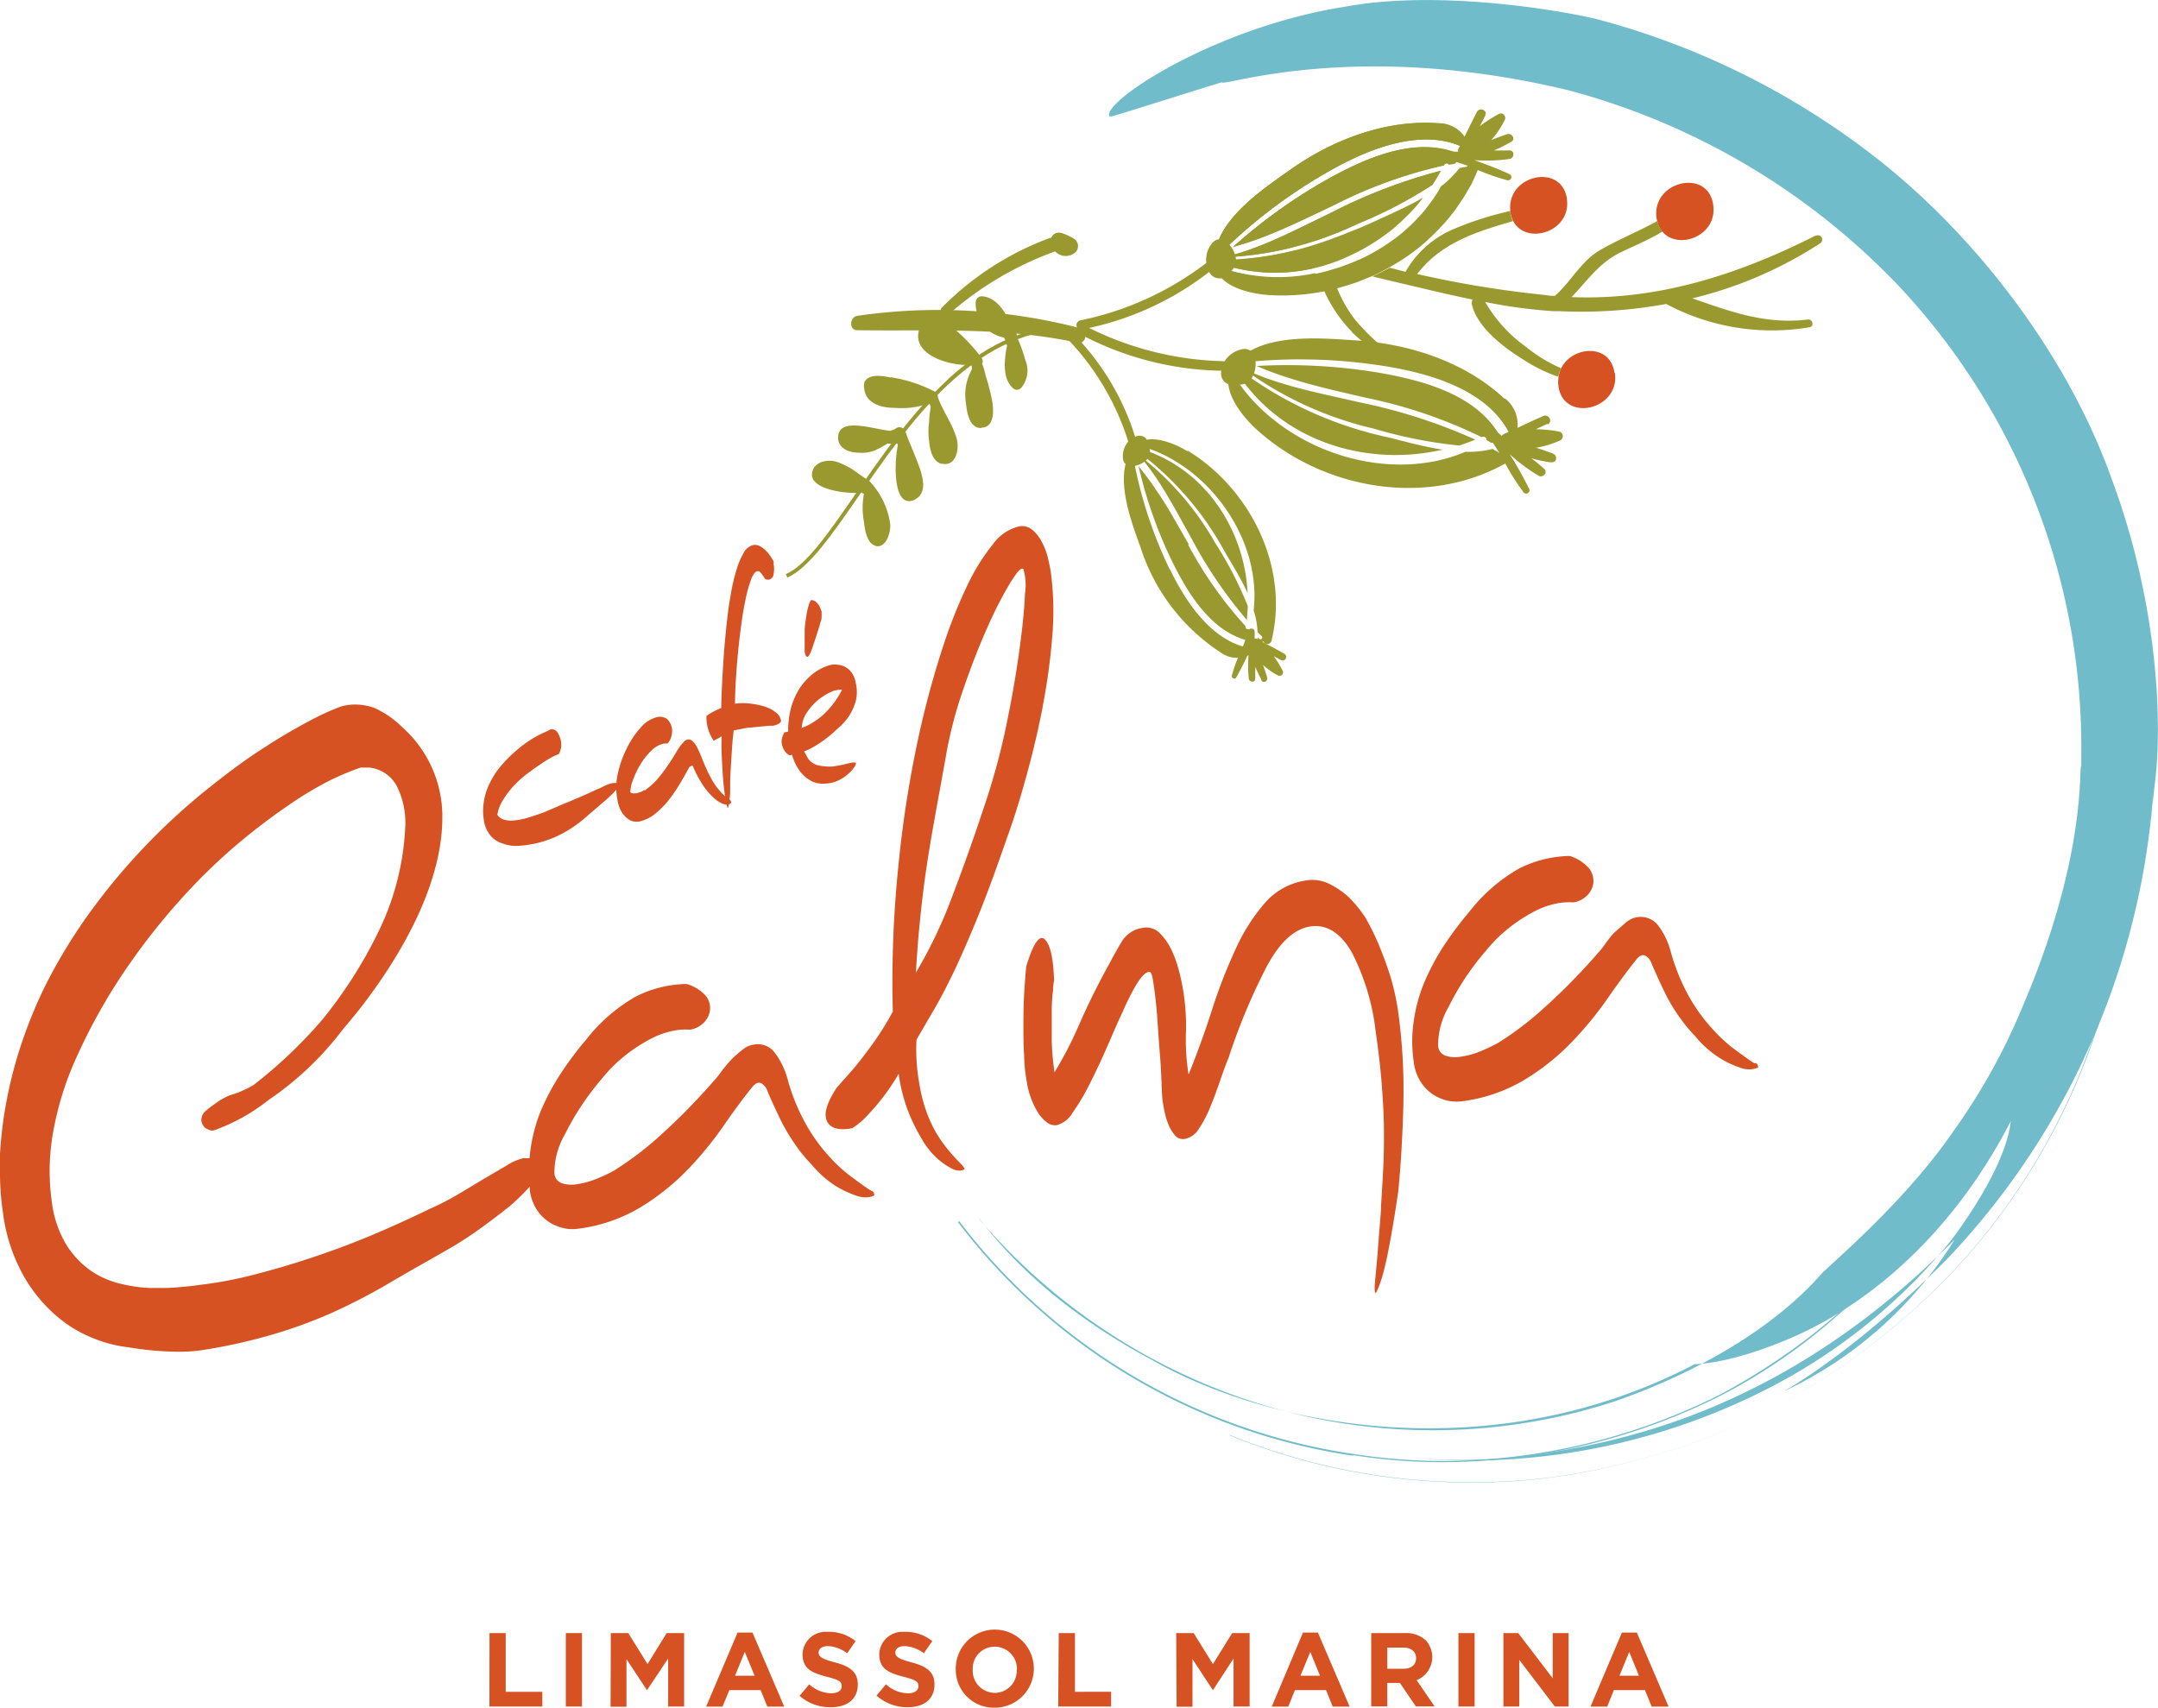 <svg xmlns="http://www.w3.org/2000/svg" xmlns:xlink="http://www.w3.org/1999/xlink" viewBox="0 0 203.93 161.41"><defs><clipPath id="clip-path" transform="translate(0 0)"><rect width="203.92" height="161.4" style="fill:none"/></clipPath></defs><g id="Layer_2" data-name="Layer 2"><g id="Layer_1-2" data-name="Layer 1"><g id="Group_1346" data-name="Group 1346"><g style="clip-path:url(#clip-path)"><g id="Group_1345" data-name="Group 1345"><path id="Path_1182" data-name="Path 1182" d="M89.62,35.83c-3.45,3.14-6.29,7.26-8.81,10.91s-4.61,6.69-6.55,7.52l.14.33c2-.87,4.19-4,6.71-7.65C85.91,40,91.89,31.32,101,31.1v-.35c-4.49.1-8.21,2.17-11.41,5.08" transform="translate(0 0)" style="fill:#9a9930"/><path id="Path_1183" data-name="Path 1183" d="M82.72,51.57c-.83-.21-1-1.6-1.08-2.27a7.27,7.27,0,0,1,0-2.63,1,1,0,0,1-.23-.12c-1.39.17-4.76-.28-4.68-1.73.08-1.18,1.46-1.46,2.38-1.16a7.26,7.26,0,0,1,2,1.1c.25.18.56.37.85.59a.51.51,0,0,1,.23.15,7.39,7.39,0,0,1,1.93,4c.09.74-.36,2.37-1.4,2.1" transform="translate(0 0)" style="fill:#9a9930"/><path id="Path_1184" data-name="Path 1184" d="M86.35,47.27c-1.92.76-1.88-3.31-1.51-5.16,0-.07,0-.13-.07-.19a3.4,3.4,0,0,1-.9,0,10.53,10.53,0,0,1-1.19.65,3.51,3.51,0,0,1-1.47.22c-1,0-2.13-.43-2-1.62.23-1.74,3.35-.59,4.94-.45l.43-.17a.59.59,0,0,1,.83,0l.1.12a.6.6,0,0,1,.08.21c.39,1.09.92,2.21,1.31,3.33s.69,2.55-.58,3.06" transform="translate(0 0)" style="fill:#9a9930"/><path id="Path_1185" data-name="Path 1185" d="M89,43.85c-.89-.24-1.12-1.3-1.2-2.19a5.84,5.84,0,0,1,0-1.72,8,8,0,0,1,.16-1.47l-.14-.35a7.76,7.76,0,0,1-3.24.43c-1.25,0-2.75-.37-2.91-1.82a1,1,0,0,1,0-.5h0a.36.36,0,0,0,0-.09.64.64,0,0,1,.06-.11c.47-.71,1.67-.51,2.37-.36l.17,0a13.47,13.47,0,0,1,4.1,1.36.61.61,0,0,1,.26.53c.5,1.35,1.39,2.51,1.78,3.92.27.94-.06,2.7-1.46,2.33" transform="translate(0 0)" style="fill:#9a9930"/><path id="Path_1186" data-name="Path 1186" d="M92.71,40.46c-1.1,0-1.33-1.45-1.42-2.28a4.93,4.93,0,0,1,.55-3.26,1.62,1.62,0,0,1,0-.31.69.69,0,0,1-.11-.13h0c-2.14.14-5.92-1.06-4.75-3.65s5.08,2,5.78,3a.51.51,0,0,1,.05.54,6.7,6.7,0,0,1,.32,1.08,22.18,22.18,0,0,1,.6,2.3c.17.83.34,2.66-1,2.67" transform="translate(0 0)" style="fill:#9a9930"/><path id="Path_1187" data-name="Path 1187" d="M96.45,36.7a.52.52,0,0,1-.71,0c-.9-.79-.85-2.18-.71-3.26a6.36,6.36,0,0,1,.14-.76,2.38,2.38,0,0,1-.11-.38l0-.06c-.06-.09-.12-.21-.19-.34a3.26,3.26,0,0,1-2.66-3.44.6.6,0,0,1,.55-.46c1.65.1,2.42,1.91,3.1,3.26a.48.48,0,0,1,.22.44.42.42,0,0,1,0,.12c.11.22.21.45.3.68A12.77,12.77,0,0,1,96.88,34a2.56,2.56,0,0,1-.42,2.71" transform="translate(0 0)" style="fill:#9a9930"/><path id="Path_1188" data-name="Path 1188" d="M140.36,10.93c-.18.34-.34.69-.52,1a12.82,12.82,0,0,1,1.82-1.17.41.41,0,0,1,.55.23.36.36,0,0,1,0,.32,8.34,8.34,0,0,1-1.29,1.93c.49-.2,1-.39,1.48-.55s.85.45.42.71l-.1.05h0a13.15,13.15,0,0,1-1.55.77q.75,0,1.5,0c.48,0,.44.73,0,.8a15.67,15.67,0,0,1-3.28.12h-.06c1.13.4,2.25.82,3.32,1.32a.3.3,0,0,1,.14.41.3.3,0,0,1-.37.16,20.23,20.23,0,0,1-3.46-1.28c-.72-.24-1.44-.48-2.17-.69-.36-.11-.25-.7.1-.72s.62,0,.91,0a.37.37,0,0,1,0-.25c.62-1.15,1.15-2.35,1.77-3.51.25-.48,1.05-.15.78.34" transform="translate(0 0)" style="fill:#9a9930"/><path id="Path_1189" data-name="Path 1189" d="M115.82,22.81a2.47,2.47,0,0,1,1,1.92A1.6,1.6,0,0,1,115.71,26a.47.47,0,0,1-.34.3,1.06,1.06,0,0,1-1.1-.6,28.17,28.17,0,0,1-12.07,5.44c-.56.12-.66-.73-.12-.86A29.18,29.18,0,0,0,114,24.85a2.41,2.41,0,0,1,.57-1.89.93.93,0,0,1,1.28-.16" transform="translate(0 0)" style="fill:#9a9930"/><path id="Path_1190" data-name="Path 1190" d="M136.41,42.51c-1.85-.27-3.69-.8-5.25-1.18a36,36,0,0,1-13.72-6.16c-.16-.11,0-.37.15-.25a33.52,33.52,0,0,0,12.23,5.59,43.45,43.45,0,0,0,8.08,1.6c.51-.17,1-.35,1.52-.56A51.8,51.8,0,0,0,128.35,38c-3.63-.85-7.75-1.59-11.18-3.32l-.6,0c4.09,6.88,12.36,9.56,19.83,7.8m5.77-4.8c-3.78-3.53-9.09-5.22-14.2-5.52-3-.19-8.16-.67-10.76,1.67l0,0,.87.36a51,51,0,0,1,13.18.48c4.4.75,10,2.48,11.71,7.07a3.14,3.14,0,0,0-.76-4.09M140,41.31l.05,0a.3.3,0,0,1,.4.13.35.35,0,0,1,0,.14c.16.08.32.2.48.28a9.91,9.91,0,0,0,1-.31c-2.09-4.12-7.14-5.52-11.42-6.29a52.69,52.69,0,0,0-11.77-.67,33.06,33.06,0,0,0,3.37,1.23c2.28.71,4.62,1.23,7,1.78A45.68,45.68,0,0,1,140,41.31m2.29,1.4.2-.25a.31.31,0,0,1-.17-.17c0-.09-.08-.17-.11-.25l-.54.22.21.13a.21.21,0,0,1,0,.3.22.22,0,0,1-.28.06l-.56-.32a9.11,9.11,0,0,1-2.55.27C130.71,46,120.44,42.24,116.3,35c-.92,1.91,1.13,4.38,2.38,5.53,6.29,5.76,16.24,7.51,23.8,3.15a.51.51,0,0,0,.18-.69.49.49,0,0,0-.4-.24" transform="translate(0 0)" style="fill:#9a9930"/><path id="Path_1191" data-name="Path 1191" d="M146.23,40.06l-1.1.51a12.09,12.09,0,0,1,2.25.23.45.45,0,0,1,.09.81,9.08,9.08,0,0,1-2.31.71c.52.16,1,.33,1.55.53s.39.91-.12.84l-.12,0h0a13.27,13.27,0,0,1-1.77-.38c.42.31.83.64,1.22,1s-.12.88-.52.66a17.71,17.71,0,0,1-2.75-2.05l0,0c.66,1,1.27,2.12,1.83,3.23a.32.32,0,1,1-.56.3h0a20.66,20.66,0,0,1-2-3.29c-.42-.66-.85-1.32-1.3-2-.22-.32.24-.72.55-.52s.51.36.76.56a.41.41,0,0,1,.19-.18c1.25-.54,2.46-1.16,3.72-1.7.52-.23.94.56.41.79" transform="translate(0 0)" style="fill:#9a9930"/><path id="Path_1192" data-name="Path 1192" d="M118.56,33.71a2.54,2.54,0,0,1-.41,2.23,1.69,1.69,0,0,1-1.76.3.52.52,0,0,1-.47,0,1.09,1.09,0,0,1-.5-1.2,29.48,29.48,0,0,1-13.35-3.46c-.54-.26-.06-1,.47-.78a30,30,0,0,0,13.19,3.34A2.52,2.52,0,0,1,117.42,33a1,1,0,0,1,1.15.7" transform="translate(0 0)" style="fill:#9a9930"/><path id="Path_1193" data-name="Path 1193" d="M107.77,42.85a29.25,29.25,0,0,1,8,9.35c.66,1.13,1.49,2.46,2.13,3.85-.32-6.27-4.32-12.14-10.64-13.78,0,.16.07.32.1.48,2.15,2.3,3.66,5.35,5.16,8a42.26,42.26,0,0,0,5.32,7.86c0-.44.06-.88.08-1.32a35.49,35.49,0,0,0-3.1-6A27.64,27.64,0,0,0,107.61,43c-.13-.1,0-.28.16-.18m4.55,8.59c-1-1.7-1.9-3.42-3-5-.54-.83-1.13-1.6-1.73-2.36a42.27,42.27,0,0,0,3.21,9.08c1.58,3.18,3.83,6.81,7.54,7.51a8.42,8.42,0,0,0,0-.87l-.33-.31a.25.25,0,0,1-.31-.16.49.49,0,0,1,0-.12s0,0,0,0a37.75,37.75,0,0,1-5.41-7.68m-1.75,2.32a41.37,41.37,0,0,1-3.38-10.23c-.16-.2-.32-.4-.49-.59,0,0,0,0,0,0-1.24,2.57.31,6.49,1.14,8.82a18.63,18.63,0,0,0,7.58,9.87,2.56,2.56,0,0,0,3.38-.34c-4-.32-6.63-4.28-8.22-7.56m1.65-11.15c-1.18-.72-3.58-1.76-4.87-.6,6.65,1.58,11.92,8.78,11.14,15.65a7.63,7.63,0,0,1,.37,2.06c.13.13.25.25.39.37a.18.18,0,0,1,0,.25.17.17,0,0,1-.24,0l-.14-.14c0,.16,0,.32,0,.48a1.43,1.43,0,0,0,.23,0,.26.26,0,0,1,.16.09l.15-.21a.39.39,0,0,0,.5.26.38.38,0,0,0,.27-.31c1.7-6.92-2-14.32-7.9-17.93" transform="translate(0 0)" style="fill:#9a9930"/><path id="Path_1194" data-name="Path 1194" d="M106.89,44.06a2.1,2.1,0,0,0,1.65-.82,1.39,1.39,0,0,0-.18-1.45.41.41,0,0,0-.09-.38.86.86,0,0,0-1-.12,24.08,24.08,0,0,0-5.77-9.67c-.32-.36-.81.18-.5.54a24.59,24.59,0,0,1,5.62,9.58,2.09,2.09,0,0,0-.5,1.59.76.76,0,0,0,.81.73h0" transform="translate(0 0)" style="fill:#9a9930"/><path id="Path_1195" data-name="Path 1195" d="M102,31c.85.22.7,1.59-.19,1.39-7-1.52-13.74-1.07-20.8-1.18-.8,0-.73-1.24,0-1.36A53.12,53.12,0,0,1,102,31" transform="translate(0 0)" style="fill:#9a9930"/><path id="Path_1196" data-name="Path 1196" d="M100.27,22a6,6,0,0,1,1.28.6.83.83,0,0,1,.14,1.18.67.67,0,0,1-.15.14,1.38,1.38,0,0,1-1.83-.16,31.38,31.38,0,0,0-10.12,6c-.46.37-1-.33-.55-.72a27.86,27.86,0,0,1,10.2-6.56l.1,0a.76.76,0,0,1,.93-.46" transform="translate(0 0)" style="fill:#9a9930"/><path id="Path_1197" data-name="Path 1197" d="M121.15,62.44l-.78-.42a10.22,10.22,0,0,1,.86,1.41.33.33,0,0,1-.2.42.29.29,0,0,1-.24,0,7,7,0,0,1-1.44-1c.14.38.28.76.39,1.15s-.37.63-.55.29a.25.25,0,0,1,0-.07h0v0a13.17,13.17,0,0,1-.57-1.2c0,.38,0,.76,0,1.14s-.56.32-.61,0a12.29,12.29,0,0,1,0-2.5v0A25,25,0,0,1,116.84,64a.22.22,0,0,1-.31.11.24.24,0,0,1-.11-.31h0a15.48,15.48,0,0,1,1-2.61c.2-.53.41-1.07.59-1.62.09-.27.53-.18.55.1s0,.46,0,.69a.26.26,0,0,1,.19,0c.86.49,1.76.93,2.62,1.43.36.2.09.8-.27.59" transform="translate(0 0)" style="fill:#9a9930"/><path id="Path_1198" data-name="Path 1198" d="M127.72,31.36a24,24,0,0,0,3.89,3,2.66,2.66,0,0,1,.42-.52A20.12,20.12,0,0,1,128,30.15a12.82,12.82,0,0,1-1.68-3c-.4.1-.81.19-1.22.26a13.09,13.09,0,0,0,2.66,3.95" transform="translate(0 0)" style="fill:#9a9930"/><path id="Path_1199" data-name="Path 1199" d="M171.58,22.26c-7.29,3.69-14.9,6.15-23.07,5.82C149.9,26.65,151,25,152.86,24c1.34-.68,2.9-1.28,4.24-2.12a2.5,2.5,0,0,1-.48-1c-1.78,1-3.67,1.74-5.45,2.78s-2.73,3-4.24,4.3c-.25,0-.51,0-.75-.06a99.81,99.81,0,0,1-12.26-2c2.25-2.95,5.6-4,9.06-5a2.68,2.68,0,0,1-.26-.83.57.57,0,0,1,0-.13,30.79,30.79,0,0,0-5.44,1.75,9.44,9.44,0,0,0-4.46,4c-.5-.12-1-.26-1.49-.39-.54.3-1.09.57-1.65.82,1.81.45,3.62.86,5.41,1.29,1.35.32,2.71.62,4.08.91a.55.55,0,0,0-.08.45c.52,2.23,3.1,4.13,4.93,5.26a14.51,14.51,0,0,0,3.24,1.58,2.54,2.54,0,0,1,.28-.8,14,14,0,0,1-3.3-2,13.59,13.59,0,0,1-3.89-4.27,48.36,48.36,0,0,0,6.44.87h0l.54,0a44.67,44.67,0,0,0,10.13-.68A21.21,21.21,0,0,0,171,30.93c.47-.09.3-.78-.16-.73-4.09.49-7.35-.78-10.92-2A38.74,38.74,0,0,0,172,23a.42.42,0,0,0,.15-.56.41.41,0,0,0-.54-.16" transform="translate(0 0)" style="fill:#9a9930"/><path id="Path_1200" data-name="Path 1200" d="M161.9,19.37c-.48-3.51-5.83-2.26-5.36,1.22,0,.11.05.21.08.31a2.5,2.5,0,0,0,.48,1c1.47,1.76,5.2.43,4.8-2.51" transform="translate(0 0)" style="fill:#d75222"/><path id="Path_1201" data-name="Path 1201" d="M148.08,18.82c-.48-3.46-5.68-2.3-5.36,1.08V20a3,3,0,0,0,.25.83c1.16,2.42,5.53,1.12,5.1-2" transform="translate(0 0)" style="fill:#d75222"/><path id="Path_1202" data-name="Path 1202" d="M152.57,35.26c-.38-2.83-3.93-2.56-5-.53a3.06,3.06,0,0,0-.3,1.75c.47,3.51,5.82,2.26,5.34-1.21" transform="translate(0 0)" style="fill:#d75222"/><path id="Path_1203" data-name="Path 1203" d="M116.49,23.33a31.41,31.41,0,0,0,3.27-1.1c2.14-.85,4.2-1.87,6.27-2.85a43.87,43.87,0,0,1,10.4-3.76s0,0,0,0a.31.31,0,0,1,.39-.14l.1.08.53-.07a7,7,0,0,0,.57-.85c-4-1.82-8.67.16-12.32,2.16a50.29,50.29,0,0,0-9.23,6.58" transform="translate(0 0)" style="fill:#9a9930"/><path id="Path_1204" data-name="Path 1204" d="M114.89,25.12c.45,2,3.47,2.6,5.1,2.71a20.52,20.52,0,0,0,5.07-.34l-.78-1.67a16.74,16.74,0,0,1-9.4-.7" transform="translate(0 0)" style="fill:#9a9930"/><path id="Path_1205" data-name="Path 1205" d="M125.91,16c3.75-2.09,9-4.13,13-1.74a3,3,0,0,0-3-2.61c-4.95-.37-10,1.56-14,4.4-2.38,1.69-6.52,4.42-7.06,7.73v.05l.87-.25A48.55,48.55,0,0,1,125.92,16" transform="translate(0 0)" style="fill:#9a9930"/><path id="Path_1206" data-name="Path 1206" d="M123.48,24.13c-.37-.14-.74-.3-1.12-.46a29.12,29.12,0,0,1-6.51.92c-.18,0-.22-.28,0-.28a31.79,31.79,0,0,0,6.13-.88c-.5-.5-.1-1.52.64-1.19l1.45.59a36.25,36.25,0,0,0,4.3-1.7,41.44,41.44,0,0,0,7-3.66c.28-.43.54-.87.8-1.33a50.68,50.68,0,0,0-10.43,4c-3.24,1.56-6.76,3.47-10.37,4.25l-.43.4a15.94,15.94,0,0,0,9.12.58c-.15-.31-.3-.63-.48-.94a1,1,0,0,1-.09-.28" transform="translate(0 0)" style="fill:#9a9930"/><path id="Path_1207" data-name="Path 1207" d="M125.58,24.89a.43.43,0,0,0,0,.05l.08,0-.1,0" transform="translate(0 0)" style="fill:#9a9930"/><path id="Path_1208" data-name="Path 1208" d="M115.82,24.31a32.09,32.09,0,0,0,12.52-3.18,41.44,41.44,0,0,0,7-3.66c.28-.43.54-.87.8-1.33a49.93,49.93,0,0,0-10.43,4c-3.24,1.55-6.76,3.47-10.37,4.24l-.43.4a16.34,16.34,0,0,0,12.7-.64h0A18.8,18.8,0,0,0,131.16,22l.25-.18c.19-.15.37-.31.54-.47l.44-.38c.13-.14.29-.28.43-.42s.37-.36.54-.55l.32-.33c.28-.32.54-.64.81-1-1.56.91-3.25,1.63-4.65,2.28-.8.37-1.6.71-2.39,1l-.42.18c-.82.32-1.64.62-2.46.89a30.79,30.79,0,0,1-8.72,1.54c-.18,0-.22-.27,0-.28M125.92,16c3.74-2.08,9-4.13,13-1.74a3,3,0,0,0-3-2.61c-4.95-.37-10,1.56-14,4.41-2.38,1.69-6.52,4.41-7.06,7.73v0l.87-.25A49.25,49.25,0,0,1,125.92,16M139,15.3c0-.11,0-.2,0-.31a.33.33,0,0,1-.24,0l-.23-.12c-.09.17-.17.34-.27.5l.22,0a.21.21,0,0,1,.23.18.22.22,0,0,1-.17.23c-.2,0-.4.07-.61.1a9.3,9.3,0,0,1-1.76,1.73,10.44,10.44,0,0,1-.74,1.2l-.3.41c-.18.24-.35.48-.54.71s-.28.32-.42.47-.35.38-.53.56-.33.33-.51.49l-.48.43c-.2.18-.41.35-.62.51l-.4.29a18.2,18.2,0,0,1-3.07,1.81q-1,.43-2,.78l-.38.11a17.19,17.19,0,0,1-11.35-.2c.45,2,3.47,2.6,5.1,2.71a20.33,20.33,0,0,0,6.54-.67c.53-.15,1.06-.31,1.59-.49h0c.52-.18,1-.39,1.54-.61s1.12-.53,1.65-.83A19.48,19.48,0,0,0,134,23.47l0,0c.39-.31.77-.63,1.13-1l.09-.08c.34-.31.67-.65,1-1l.14-.15a11.4,11.4,0,0,0,.84-1l.19-.23c.24-.33.47-.66.69-1l.22-.32c.2-.33.4-.68.59-1,.06-.12.13-.22.19-.34.23-.48.45-1,.65-1.47a.47.47,0,0,0-.72-.56m-2.53.27a.29.29,0,0,1,.39-.13.39.39,0,0,1,.1.08l.53-.08a6.89,6.89,0,0,0,.57-.84c-4-1.83-8.67.16-12.32,2.15a50.42,50.42,0,0,0-9.23,6.58,31.41,31.41,0,0,0,3.27-1.1c2.13-.85,4.2-1.87,6.27-2.85a43.87,43.87,0,0,1,10.4-3.76s0,0,0,0" transform="translate(0 0)" style="fill:#9a9930"/><path id="Path_1209" data-name="Path 1209" d="M121.94,23.42c.7-.17,1.41-.37,2.1-.6-.48-.19-1-.38-1.45-.59-.74-.32-1.14.7-.64,1.19" transform="translate(0 0)" style="fill:#9a9930"/><path id="Path_1210" data-name="Path 1210" d="M105,11c0,.07,3.81-1.17,10.47-3.23-.15.55,12.47-4.14,32.82.78a66.77,66.77,0,0,1,31.35,18.7A63.65,63.65,0,0,1,196.68,71.2l0,1.22c-.28-.11.64,8.26-5.54,22.7a58.51,58.51,0,0,1-6.69,12c-4.15,6-10.2,11.28-12.05,13,0-.25-5,7.1-19.63,12.27a55.44,55.44,0,0,1-28.11,1.74,57.33,57.33,0,0,1-32.14-18.93c.1-.23,4.37,6.94,16.28,13.3,11.33,6.49,32.28,10.41,51.36.43,0,0,3.14.07,9.06-2.46s14.62-8.48,20.86-20.62c-.2-.13.35,3.19-5.66,11.34a54.1,54.1,0,0,1-16.51,13.61,61.94,61.94,0,0,1-35.74,6.88,53.54,53.54,0,0,0,11.46,0c8.25-1.11,24.42-3.66,41.09-20.53a38,38,0,0,1-16.08,14.32c-.1,0,6.3-3.36,15.34-12.45a71.49,71.49,0,0,0,19.69-49.39c-.25,9.37-.64,9.47,0,4.1s.32-16.51-4.1-28.42c-4.26-12-13.31-23.71-23.32-31.19A73.38,73.38,0,0,0,151.36,1.93c-2.79-.77-15.1-3-24.22-1.3-12.39,1.93-23,9-22.31,10.36" transform="translate(0 0)" style="fill:#70bcca"/><path id="Path_1211" data-name="Path 1211" d="M127.87,137.59a57.39,57.39,0,0,1-37.34-22.08l.12-.09a57.26,57.26,0,0,0,37.24,22,56.33,56.33,0,0,0,8.51.67,58.8,58.8,0,0,0,26.24-6.33c13.13-7.11,18.67-15.67,20.78-19.5.73-1.28,1-2,1.19-2.06a.11.11,0,0,1,.1.06l-.1,0v.05h0a.35.35,0,0,0-.06.09l-.22.39c-.17.35-.43.86-.78,1.5a40.9,40.9,0,0,1-3.42,5.2,54.29,54.29,0,0,1-17.43,14.37,58.91,58.91,0,0,1-26.31,6.34,54.2,54.2,0,0,1-8.53-.67" transform="translate(0 0)" style="fill:#70bcca"/><path id="Path_1212" data-name="Path 1212" d="M116.18,135.74l0-.09a60.15,60.15,0,0,0,22.9,4.47A57.21,57.21,0,0,0,154.66,138c12.73-3.16,23.38-10.74,30.6-18.6a61.49,61.49,0,0,0,12.81-22.08c2-6,2-9.87,2.3-10a.07.07,0,0,1,.06,0l-.08.06,0,0,0,0v0a.31.31,0,0,0,0,.13,4.83,4.83,0,0,0-.09.52c-.07.47-.17,1.15-.32,2a54.21,54.21,0,0,1-1.78,7.21,61.85,61.85,0,0,1-12.83,22.12c-7.24,7.88-17.9,15.46-30.66,18.63a57.31,57.31,0,0,1-15.57,2.1,60.12,60.12,0,0,1-22.93-4.48" transform="translate(0 0)" style="fill:#70bcca"/><path id="Path_1213" data-name="Path 1213" d="M82.32,112.54c-.19-.11-.44-.28-.79-.53s-.8-.58-1.36-1a15.29,15.29,0,0,1-2-1.92,16.2,16.2,0,0,1-1.83-2.52,19.12,19.12,0,0,1-1.94-4.67,7.43,7.43,0,0,0-1.21-2.44,2,2,0,0,0-2-.72,2,2,0,0,0-1,.46,11,11,0,0,0-1,.86c-.34.36-.68.77-1,1.18a7.1,7.1,0,0,1-.73.91c-.52.61-1.23,1.39-2.15,2.35s-2,2-3.24,3.11a30.29,30.29,0,0,1-4,3,12.78,12.78,0,0,1-1.42.69,8.17,8.17,0,0,1-2.1.62,3,3,0,0,1-1.43-.08,1.05,1.05,0,0,1-.73-1,7.29,7.29,0,0,1,1-3.64,25.46,25.46,0,0,1,3.54-5.31,13.72,13.72,0,0,1,2.31-2.26,16,16,0,0,1,2.28-1.46,8,8,0,0,1,2.07-.74,5.87,5.87,0,0,1,1.62-.11,2.32,2.32,0,0,0,1.21-.58,2,2,0,0,0,.66-1.18,1.84,1.84,0,0,0-.35-1.4A3.8,3.8,0,0,0,64.87,93a11,11,0,0,0-4.77,1.18,15.88,15.88,0,0,0-4.69,4.06A31.08,31.08,0,0,0,53,101.45a22.32,22.32,0,0,0-1.85,3.44,14.91,14.91,0,0,0-1,3.65c-.05.31-.09.62-.11.93a1.86,1.86,0,0,0-.33,0,1.24,1.24,0,0,0-.27,0,4.86,4.86,0,0,0-1.53.67l-2,1.17-2.55,1.53a25.66,25.66,0,0,1-2.76,1.42c-1.89.92-3.76,1.77-5.65,2.56s-3.76,1.47-5.62,2.09-3.68,1.14-5.46,1.6a37.87,37.87,0,0,1-5.06.94c-.51.08-1.18.15-2,.22a15.31,15.31,0,0,1-1.56.06l-1.14,0a14.05,14.05,0,0,1-3-.47,8.16,8.16,0,0,1-2.71-1.29,8.4,8.4,0,0,1-2.2-2.44,10.32,10.32,0,0,1-1.31-4,20.75,20.75,0,0,1-.2-2.84,21.35,21.35,0,0,1,.43-4.22,29.78,29.78,0,0,1,2.27-6.89,53.94,53.94,0,0,1,4.52-8,62.88,62.88,0,0,1,5.1-6.5A54.4,54.4,0,0,1,22.18,80a59.49,59.49,0,0,1,4.92-3.78,33.53,33.53,0,0,1,4.1-2.47,24.84,24.84,0,0,1,2.87-1.2,1.12,1.12,0,0,1,.32,0,5.29,5.29,0,0,1,.56,0,3.38,3.38,0,0,1,2.53,1.71,7.74,7.74,0,0,1,.82,3.81,25.17,25.17,0,0,1-2.64,10.2,42.79,42.79,0,0,1-5.2,8.1A44.43,44.43,0,0,1,24,102.52a9.21,9.21,0,0,1-2.28,1,6.37,6.37,0,0,0-1.45.84c-.23.16-.44.31-.61.45l-.22.19a.43.43,0,0,0-.12.11l-.11.14a1.07,1.07,0,0,0-.16.8,1.1,1.1,0,0,0,.35.56c.41.24.56.25.61.24l.15,0,.21-.07a17.92,17.92,0,0,0,5-2.81,29.66,29.66,0,0,0,7-6.64c.45-.54.91-1.08,1.36-1.64,4.41-5.57,8.05-12.29,8.07-18.37A11.28,11.28,0,0,0,38,68.72a8.88,8.88,0,0,0-2.67-1.83,5.41,5.41,0,0,0-1.78-.3,4.59,4.59,0,0,0-1.43.22,24.5,24.5,0,0,0-2.9,1.34c-1.45.77-2.87,1.6-4.25,2.51-1.59,1-3.3,2.27-5.11,3.71A60.5,60.5,0,0,0,9,85.55a50.85,50.85,0,0,0-4.7,7.57,43.66,43.66,0,0,0-2.07,4.94,40.8,40.8,0,0,0-1.5,5.43A38.88,38.88,0,0,0,0,109.07c0,.54,0,1.08,0,1.6a25,25,0,0,0,.27,3.87,16.43,16.43,0,0,0,1.89,5.92,14.32,14.32,0,0,0,3.11,3.86,12.12,12.12,0,0,0,3.59,2.18,12.31,12.31,0,0,0,3.22.83,30.17,30.17,0,0,0,4.75.43,15.07,15.07,0,0,0,2.51-.19,52.06,52.06,0,0,0,6.52-1.47,44.9,44.9,0,0,0,5.46-2,56.46,56.46,0,0,0,5.19-2.67c1.69-1,3.59-2.07,5.68-3.26A35.15,35.15,0,0,0,45.54,116c1-.72,1.87-1.4,2.63-2A21.26,21.26,0,0,0,50,112.22s0,0,.06-.07a2.6,2.6,0,0,0,0,.26,4.37,4.37,0,0,0,.76,2.06,4,4,0,0,0,1.29,1.17,4.44,4.44,0,0,0,1.42.49,3.83,3.83,0,0,0,1.12,0,15.15,15.15,0,0,0,5.94-2.06,22.55,22.55,0,0,0,4.45-3.58,33.2,33.2,0,0,0,3.36-4.12q1.45-2.1,2.7-3.64c.3-.37.6-.48.86-.33a1.33,1.33,0,0,1,.58.77c.43,1,.83,1.86,1.17,2.56a17.4,17.4,0,0,0,1,1.79c.32.49.62.93.92,1.32s.63.77,1,1.15A10,10,0,0,0,79,112.11a10.19,10.19,0,0,0,1.89.89,2.61,2.61,0,0,0,1.27.14c.31-.07.47-.14.46-.19a.45.45,0,0,0-.25-.41M49.71,110.9h0l.14.54ZM98.52,66.84a60.28,60.28,0,0,0,.92-6.7A27.93,27.93,0,0,0,99.29,54c-.05-.32-.14-.73-.26-1.26a6.17,6.17,0,0,0-.56-1.48,3.67,3.67,0,0,0-.9-1.17,1.52,1.52,0,0,0-1.25-.34,4.24,4.24,0,0,0-2.45,1.64,19.4,19.4,0,0,0-2.46,3.94,46.17,46.17,0,0,0-2.29,5.77q-1.09,3.3-2,7.13a106.08,106.08,0,0,0-2.21,13.48,107.56,107.56,0,0,0-.54,13.9,28.64,28.64,0,0,1-1.72,2.79c-.61.86-1.19,1.63-1.74,2.3s-1.27,1.44-1.85,2.12c-.94,1.42-1.24,2.47-.91,3.15s1.12.9,2.39.66a7.18,7.18,0,0,0,1.56-1.35,20.07,20.07,0,0,0,2.82-3.79,16.27,16.27,0,0,0,.91,3.57,17.37,17.37,0,0,0,1.26,2.56,7.49,7.49,0,0,0,1.49,1.88,6.71,6.71,0,0,0,1.28.9,1.63,1.63,0,0,0,.89.24.76.76,0,0,0,.41-.15s-.07-.19-.27-.4-.49-.5-.84-.89a14.42,14.42,0,0,1-1.14-1.44,11.42,11.42,0,0,1-1.13-2.09,14.49,14.49,0,0,1-.93-3.41,17.86,17.86,0,0,1-.24-4l1.69-2.9c.55-.94,1.15-2.09,1.8-3.44s1.37-3,2.17-4.94S94,82.55,95.05,79.5q1-2.72,1.9-6c.61-2.18,1.14-4.41,1.58-6.67M96.86,56.13c-.06,1.4-.23,3.16-.52,5.26s-.68,4.44-1.21,7a64.23,64.23,0,0,1-2,7.46q-1.53,4.65-3.16,8.91a44,44,0,0,1-3.42,7.17c.09-1.46.19-2.91.33-4.35s.31-3,.53-4.59.51-3.37.85-5.28.74-4.06,1.17-6.49A40.15,40.15,0,0,1,91.08,65q1.11-3.22,2.28-5.81a37.39,37.39,0,0,1,2.12-4.13c.64-1,1-1.46,1.23-1.27a5.34,5.34,0,0,1,.15,2.32M131.3,92c-.35-1.07-.71-2-1.05-2.82A22.87,22.87,0,0,0,129,86.68a12.14,12.14,0,0,0-1.54-1.88,7.85,7.85,0,0,0-1.78-1.23,3.63,3.63,0,0,0-2.22-.36,6.34,6.34,0,0,0-3.88,2.08,17.69,17.69,0,0,0-2.79,4.36,48.92,48.92,0,0,0-2.23,5.71q-1,3.14-2.24,6.2a20.77,20.77,0,0,1-.25-3.94,20.16,20.16,0,0,0-.23-3.8,19.7,19.7,0,0,0-.41-2,11.11,11.11,0,0,0-.74-2.07,5.51,5.51,0,0,0-1.1-1.56,1.77,1.77,0,0,0-1.56-.5A2.77,2.77,0,0,0,106,89c-.46.77-.85,1.47-1.18,2.11-1.07,1.92-2,3.82-2.82,5.68a36.35,36.35,0,0,1-2.35,4.56,24.63,24.63,0,0,1-.26-3q0-1.48,0-2.7t.12-2c0-.54.09-.87.1-1-.07-2.08-.36-3.37-.87-3.86s-1.1.37-1.76,2.55c-.07.65-.13,1.47-.19,2.44s-.08,2-.08,3,0,2,.07,3a15.66,15.66,0,0,0,.25,2.46,7.23,7.23,0,0,0,.36,1.44,7,7,0,0,0,.63,1.36,3.57,3.57,0,0,0,.86,1,1.24,1.24,0,0,0,1,.3,2.49,2.49,0,0,0,1.49-1.19,19.49,19.49,0,0,0,1.59-2.68c.55-1.07,1.08-2.21,1.61-3.41s1-2.34,1.51-3.4A22.08,22.08,0,0,1,107.42,93c.44-.71.82-1.09,1.13-1.14s.37.52.53,1.62c.11.79.21,1.74.29,2.86s.15,2.21.24,3.3.13,2,.16,2.88.07,1.34.1,1.55.08.45.15.86a7.34,7.34,0,0,0,.35,1.24,3.62,3.62,0,0,0,.62,1.08,1,1,0,0,0,1,.39,2,2,0,0,0,1.33-1,11.19,11.19,0,0,0,1.08-2.09c.33-.8.63-1.62.92-2.47s.55-1.56.79-2.13a57.36,57.36,0,0,1,3.6-8.61c1.23-2.3,2.62-3.56,4.14-3.78s2.88.62,3.94,2.54A21.61,21.61,0,0,1,130,97.49c.27,1.89.47,3.59.58,5.07s.19,2.86.2,4.12,0,2.47-.06,3.63-.13,2.37-.21,3.61c0,.54-.07,1.29-.15,2.24s-.14,1.88-.22,2.78-.15,1.66-.21,2.32,0,1,.07.95.43-.75.8-2.21.82-3.9,1.33-7.35q.38-3.84.49-8.37a54,54,0,0,0-.49-8.62,23.06,23.06,0,0,0-.83-3.68m34.49,8.52c-.18-.11-.44-.29-.78-.53s-.8-.58-1.37-1a15.29,15.29,0,0,1-2-1.93,16.27,16.27,0,0,1-1.84-2.52,19.22,19.22,0,0,1-1.94-4.66,7,7,0,0,0-1.21-2.45,2.09,2.09,0,0,0-2.95-.26c-.33.27-.65.56-1,.86s-.69.77-1,1.19a6.93,6.93,0,0,1-.72.9c-.52.62-1.24,1.4-2.16,2.36s-2,2-3.24,3.1a29.35,29.35,0,0,1-4,3q-.69.38-1.41.69a8.13,8.13,0,0,1-2.11.62,3,3,0,0,1-1.43-.08,1.05,1.05,0,0,1-.73-1,7.29,7.29,0,0,1,1-3.64,25,25,0,0,1,3.54-5.31,13.72,13.72,0,0,1,2.31-2.26A15.59,15.59,0,0,1,145,86.14a7.93,7.93,0,0,1,2.06-.74,5.87,5.87,0,0,1,1.62-.11,2.32,2.32,0,0,0,1.22-.58,2,2,0,0,0,.66-1.18,1.93,1.93,0,0,0-.35-1.4,3.94,3.94,0,0,0-1.87-1.23,11,11,0,0,0-4.77,1.18,15.88,15.88,0,0,0-4.69,4.06,33.6,33.6,0,0,0-2.44,3.25,22.37,22.37,0,0,0-1.84,3.45,14.93,14.93,0,0,0-1,3.65,12.87,12.87,0,0,0,0,3.87,4.39,4.39,0,0,0,.77,2.06,4,4,0,0,0,1.29,1.17,4.23,4.23,0,0,0,1.41.49,4.3,4.3,0,0,0,1.13,0,15.17,15.17,0,0,0,5.94-2.07,21.92,21.92,0,0,0,4.45-3.58,34,34,0,0,0,3.36-4.11q1.46-2.1,2.7-3.65c.3-.37.59-.48.86-.33a1.36,1.36,0,0,1,.58.77c.43,1,.83,1.87,1.17,2.57s.63,1.21,1,1.79.63.92.93,1.31.63.77,1,1.15a9.85,9.85,0,0,0,2.34,2.08,8.82,8.82,0,0,0,1.89.89,2.35,2.35,0,0,0,1.26.14c.31-.07.47-.13.46-.18a.43.43,0,0,0-.25-.4" transform="translate(0 0)" style="fill:#d75222"/><path id="Path_1214" data-name="Path 1214" d="M45.73,77.53a5.07,5.07,0,0,1,0-1.78,5.73,5.73,0,0,1,.47-1.56A7.64,7.64,0,0,1,47,72.82a10.84,10.84,0,0,1,1-1.15,12.64,12.64,0,0,1,1-.91,10.89,10.89,0,0,1,.89-.67,9.61,9.61,0,0,1,1.32-.76c.28-.12.56-.25.84-.4a.66.66,0,0,1,.66.34A2.26,2.26,0,0,1,53,70a1.86,1.86,0,0,1-.19,1.27,5.38,5.38,0,0,0-.55.24,10.93,10.93,0,0,0-1,.6c-.4.27-.84.57-1.31.92a9.55,9.55,0,0,0-1.31,1.15,7.64,7.64,0,0,0-1.05,1.35A3.65,3.65,0,0,0,47,77a.94.94,0,0,0,.41.38,1.63,1.63,0,0,0,.56.16,2.29,2.29,0,0,0,.64,0,5,5,0,0,0,.66-.1,6.7,6.7,0,0,0,1-.28q.6-.18,1.29-.45L53,76.09l1.44-.6c.47-.2.91-.39,1.29-.57s.71-.33,1-.44a6.28,6.28,0,0,1,.79-.37A4,4,0,0,1,58,74c.3,0,.47,0,.5.1a.73.73,0,0,1-.23.5,6.5,6.5,0,0,1-.63.66c-.24.23-.5.45-.76.67l-.63.54-1.16,1a11.71,11.71,0,0,1-1.29.93,10.15,10.15,0,0,1-3.49,1.38,10.06,10.06,0,0,1-1.45.17,3.65,3.65,0,0,1-1.35-.22A2.51,2.51,0,0,1,46.37,79a3,3,0,0,1-.64-1.43" transform="translate(0 0)" style="fill:#d75222"/><path id="Path_1215" data-name="Path 1215" d="M60.94,74.7a6.64,6.64,0,0,0,1.13-1,13.45,13.45,0,0,0,.93-1.2c.27-.39.51-.75.7-1.07s.34-.56.44-.71l.14-.2a1.71,1.71,0,0,1,.21-.26,1.75,1.75,0,0,1,.23-.24.57.57,0,0,1,.23-.12.55.55,0,0,1,.53.18,2.35,2.35,0,0,1,.44.64,10.24,10.24,0,0,1,.43,1q.23.56.48,1.11a9.46,9.46,0,0,0,.63,1.17,5.58,5.58,0,0,0,.51.69,4,4,0,0,0,.82.77.55.55,0,0,1,.3.33c0,.12-.06.2-.26.25a1.34,1.34,0,0,1-.52-.07,2.69,2.69,0,0,1-.77-.48,6.83,6.83,0,0,1-1-1.11,10.63,10.63,0,0,1-1.08-2l-.08,0a.39.39,0,0,0-.15.06.42.42,0,0,0-.16.19c-.24.45-.52.94-.84,1.48a13.76,13.76,0,0,1-1.07,1.55,8.61,8.61,0,0,1-1.28,1.28,3.53,3.53,0,0,1-1.5.71,2.16,2.16,0,0,1-.44,0,1.24,1.24,0,0,1-.58-.24,2.4,2.4,0,0,1-.58-.61,3,3,0,0,1-.42-1.14,6,6,0,0,1,0-2.43,10.07,10.07,0,0,1,.84-2.44,8.26,8.26,0,0,1,1.33-2,2.92,2.92,0,0,1,1.51-1,1.17,1.17,0,0,1,1,.17,1.57,1.57,0,0,1,.45.84,1.71,1.71,0,0,1-.06.84,1.37,1.37,0,0,1-.36.63h-.12l-.18,0a2.39,2.39,0,0,0-1.21.67,6.41,6.41,0,0,0-1,1.24,8.47,8.47,0,0,0-.71,1.45,3.74,3.74,0,0,0-.29,1.24.34.34,0,0,0,.25.11l.31,0a3.06,3.06,0,0,0,.43-.13.87.87,0,0,0,.31-.18" transform="translate(0 0)" style="fill:#d75222"/><path id="Path_1216" data-name="Path 1216" d="M73.1,53.28a2.41,2.41,0,0,1,0,1,.57.57,0,0,1-.41.5.66.66,0,0,1-.37-.05c-.07-.09-.18-.25-.32-.46s-.29-.31-.45-.28-.4.3-.57.78a11.73,11.73,0,0,0-.51,1.82q-.24,1.09-.42,2.46c-.13.91-.23,1.83-.32,2.75s-.15,1.79-.2,2.62-.07,1.51-.07,2.09a5.46,5.46,0,0,1,1.51,0,6.91,6.91,0,0,1,1.35.29,3.24,3.24,0,0,1,1,.54,1.19,1.19,0,0,1,.46.66.29.29,0,0,1,0,.24.87.87,0,0,1-.21.17,1.11,1.11,0,0,1-.27.12l-.23.06-.32,0-.76.07-1,.1c-.35,0-.67.09-1,.15l-.67.13c0,.26-.07.62-.1,1.06s-.07,1-.1,1.5-.07,1.1-.1,1.65S69,74.31,69,74.77s-.07.84-.11,1.13-.07.44-.1.45-.11-.15-.17-.48-.14-.81-.2-1.34-.11-1.1-.14-1.68-.07-1.16-.09-1.74,0-1.08,0-1.52a2.51,2.51,0,0,1-.45.26,1.69,1.69,0,0,0-.29.17,3.89,3.89,0,0,1-.69-2.35,5.16,5.16,0,0,1,.63-.4c.23-.12.49-.24.77-.36,0-1,.07-2.21.16-3.77s.23-3.19.43-4.88c.08-.74.2-1.49.34-2.26a17,17,0,0,1,.5-2.11,6.78,6.78,0,0,1,.68-1.62,1.43,1.43,0,0,1,.88-.75,1,1,0,0,1,.6.07,2.25,2.25,0,0,1,.54.37,4,4,0,0,1,.47.54c.13.19.25.39.36.59Z" transform="translate(0 0)" style="fill:#d75222"/><path id="Path_1217" data-name="Path 1217" d="M74.59,71.38a1.34,1.34,0,0,1-.43-.39,1.76,1.76,0,0,1-.27-.65,1.3,1.3,0,0,1,0-.52,2.57,2.57,0,0,1,.23-.6l.36-.07a8.54,8.54,0,0,1,.3-2.36,7,7,0,0,1,.89-1.89A6,6,0,0,1,77,63.55a4.53,4.53,0,0,1,1.56-.72,2.14,2.14,0,0,1,.62,0,1.78,1.78,0,0,1,.68.2,1.83,1.83,0,0,1,.61.53,2.3,2.3,0,0,1,.4,1,3.62,3.62,0,0,1,0,1.7,5.24,5.24,0,0,1-.69,1.5A6.55,6.55,0,0,1,79,69a9.64,9.64,0,0,1-1.2,1,9.32,9.32,0,0,1-1.08.68A3.69,3.69,0,0,1,76,71c0,.1.14.26.26.51a1.48,1.48,0,0,0,.57.62,1.77,1.77,0,0,0,.59.23,4.81,4.81,0,0,0,.65.08,3.66,3.66,0,0,0,.66,0l.6-.1.59-.13a4.68,4.68,0,0,1,.5-.11c.3-.07.45,0,.47,0a.7.7,0,0,1-.15.39,2.64,2.64,0,0,1-.49.57,3.94,3.94,0,0,1-.77.57,3.56,3.56,0,0,1-1,.38,5.52,5.52,0,0,1-.81.06,2.44,2.44,0,0,1-1-.25,3.51,3.51,0,0,1-1-.83,4.69,4.69,0,0,1-.82-1.64Zm1.14-2.58a4.38,4.38,0,0,0,1.15-.56A6,6,0,0,0,78,67.36a8.27,8.27,0,0,0,.9-1.06,9.49,9.49,0,0,0,.67-1.1,1.14,1.14,0,0,0-.37,0l-.36.07a4.86,4.86,0,0,0-1,.51,4.79,4.79,0,0,0-1,.82,5.57,5.57,0,0,0-.75,1,2.87,2.87,0,0,0-.32,1.14m1.87-11,0,.14a.65.65,0,0,1,0,.13.82.82,0,0,1,0,.22l0,.13a.88.88,0,0,1-.07.33l-.13.47c-.23.75-.45,1.41-.65,2s-.36.9-.48.92-.2-.13-.27-.48c0-.06,0-.13,0-.21a2.28,2.28,0,0,1,0-.26c0-.54,0-1.08,0-1.62a12.63,12.63,0,0,1,.17-1.36,6.26,6.26,0,0,1,.23-1,1.4,1.4,0,0,1,.2-.43.66.66,0,0,1,.51.21,1.53,1.53,0,0,1,.44.77" transform="translate(0 0)" style="fill:#d75222"/><path id="Path_1218" data-name="Path 1218" d="M46.26,154.35h1.53v5.55h3.46v1.39h-5Z" transform="translate(0 0)" style="fill:#d75222"/><rect id="Rectangle_673" data-name="Rectangle 673" x="53.47" y="154.35" width="1.53" height="6.94" style="fill:#d75222"/><path id="Path_1219" data-name="Path 1219" d="M57.72,154.35h1.65l1.82,2.93L63,154.35h1.65v6.94H63.14v-4.54l-2,3h0l-1.94-2.94v4.5h-1.5Z" transform="translate(0 0)" style="fill:#d75222"/><path id="Path_1220" data-name="Path 1220" d="M69.7,154.3h1.41l3,7h-1.6l-.63-1.56H68.92l-.64,1.56H66.73Zm1.61,4.08-.93-2.25-.92,2.25Z" transform="translate(0 0)" style="fill:#d75222"/><path id="Path_1221" data-name="Path 1221" d="M75.57,160.27l.9-1.08a3.17,3.17,0,0,0,2.07.85c.63,0,1-.25,1-.68s-.23-.58-1.4-.88c-1.4-.36-2.3-.74-2.3-2.14a2.18,2.18,0,0,1,2.24-2.11l.19,0a4,4,0,0,1,2.58.88l-.79,1.15a3.3,3.3,0,0,0-1.8-.68c-.59,0-.9.26-.9.62s.3.6,1.5.91c1.41.37,2.2.87,2.2,2.1,0,1.38-1,2.15-2.54,2.15a4.4,4.4,0,0,1-3-1.11" transform="translate(0 0)" style="fill:#d75222"/><path id="Path_1222" data-name="Path 1222" d="M82.82,160.27l.9-1.08a3.15,3.15,0,0,0,2.07.85c.63,0,1-.25,1-.68s-.24-.58-1.4-.88c-1.4-.36-2.3-.74-2.3-2.14a2.18,2.18,0,0,1,2.23-2.11l.2,0a4,4,0,0,1,2.58.88l-.8,1.15a3.24,3.24,0,0,0-1.8-.68c-.58,0-.89.26-.89.62s.3.6,1.5.91c1.41.37,2.2.87,2.2,2.1,0,1.38-1,2.15-2.55,2.15a4.38,4.38,0,0,1-2.94-1.11" transform="translate(0 0)" style="fill:#d75222"/><path id="Path_1223" data-name="Path 1223" d="M90.32,157.82a3.69,3.69,0,1,1,3.79,3.58H94a3.59,3.59,0,0,1-3.68-3.49v-.09m5.78,0a2.1,2.1,0,0,0-2-2.18H94a2.06,2.06,0,0,0-2.08,2.07v.11A2.1,2.1,0,0,0,94,160H94a2.08,2.08,0,0,0,2.08-2.08v-.1" transform="translate(0 0)" style="fill:#d75222"/><path id="Path_1224" data-name="Path 1224" d="M100.05,154.35h1.53v5.55H105v1.39h-5Z" transform="translate(0 0)" style="fill:#d75222"/><path id="Path_1225" data-name="Path 1225" d="M111.15,154.35h1.65l1.82,2.93,1.82-2.93h1.65v6.94h-1.52v-4.54l-1.95,3h0l-1.93-2.94v4.5h-1.5Z" transform="translate(0 0)" style="fill:#d75222"/><path id="Path_1226" data-name="Path 1226" d="M123.13,154.3h1.41l3,7h-1.6l-.63-1.56h-2.94l-.63,1.56h-1.56Zm1.61,4.08-.92-2.25-.93,2.25Z" transform="translate(0 0)" style="fill:#d75222"/><path id="Path_1227" data-name="Path 1227" d="M129.58,154.35h3.17a2.73,2.73,0,0,1,2,.7,2.35,2.35,0,0,1-.88,3.75l1.7,2.48H133.8l-1.51-2.22H131.1v2.22h-1.52Zm3.07,3.37c.74,0,1.17-.4,1.17-1s-.45-1-1.2-1H131.1v2Z" transform="translate(0 0)" style="fill:#d75222"/><rect id="Rectangle_674" data-name="Rectangle 674" x="137.82" y="154.35" width="1.53" height="6.94" style="fill:#d75222"/><path id="Path_1228" data-name="Path 1228" d="M142.07,154.35h1.4l3.26,4.27v-4.27h1.5v6.94h-1.3l-3.36-4.41v4.41h-1.5Z" transform="translate(0 0)" style="fill:#d75222"/><path id="Path_1229" data-name="Path 1229" d="M153.27,154.3h1.41l3,7h-1.6l-.63-1.56h-2.94l-.63,1.56H150.3Zm1.61,4.08-.92-2.25-.92,2.25Z" transform="translate(0 0)" style="fill:#d75222"/></g></g></g></g></g></svg>